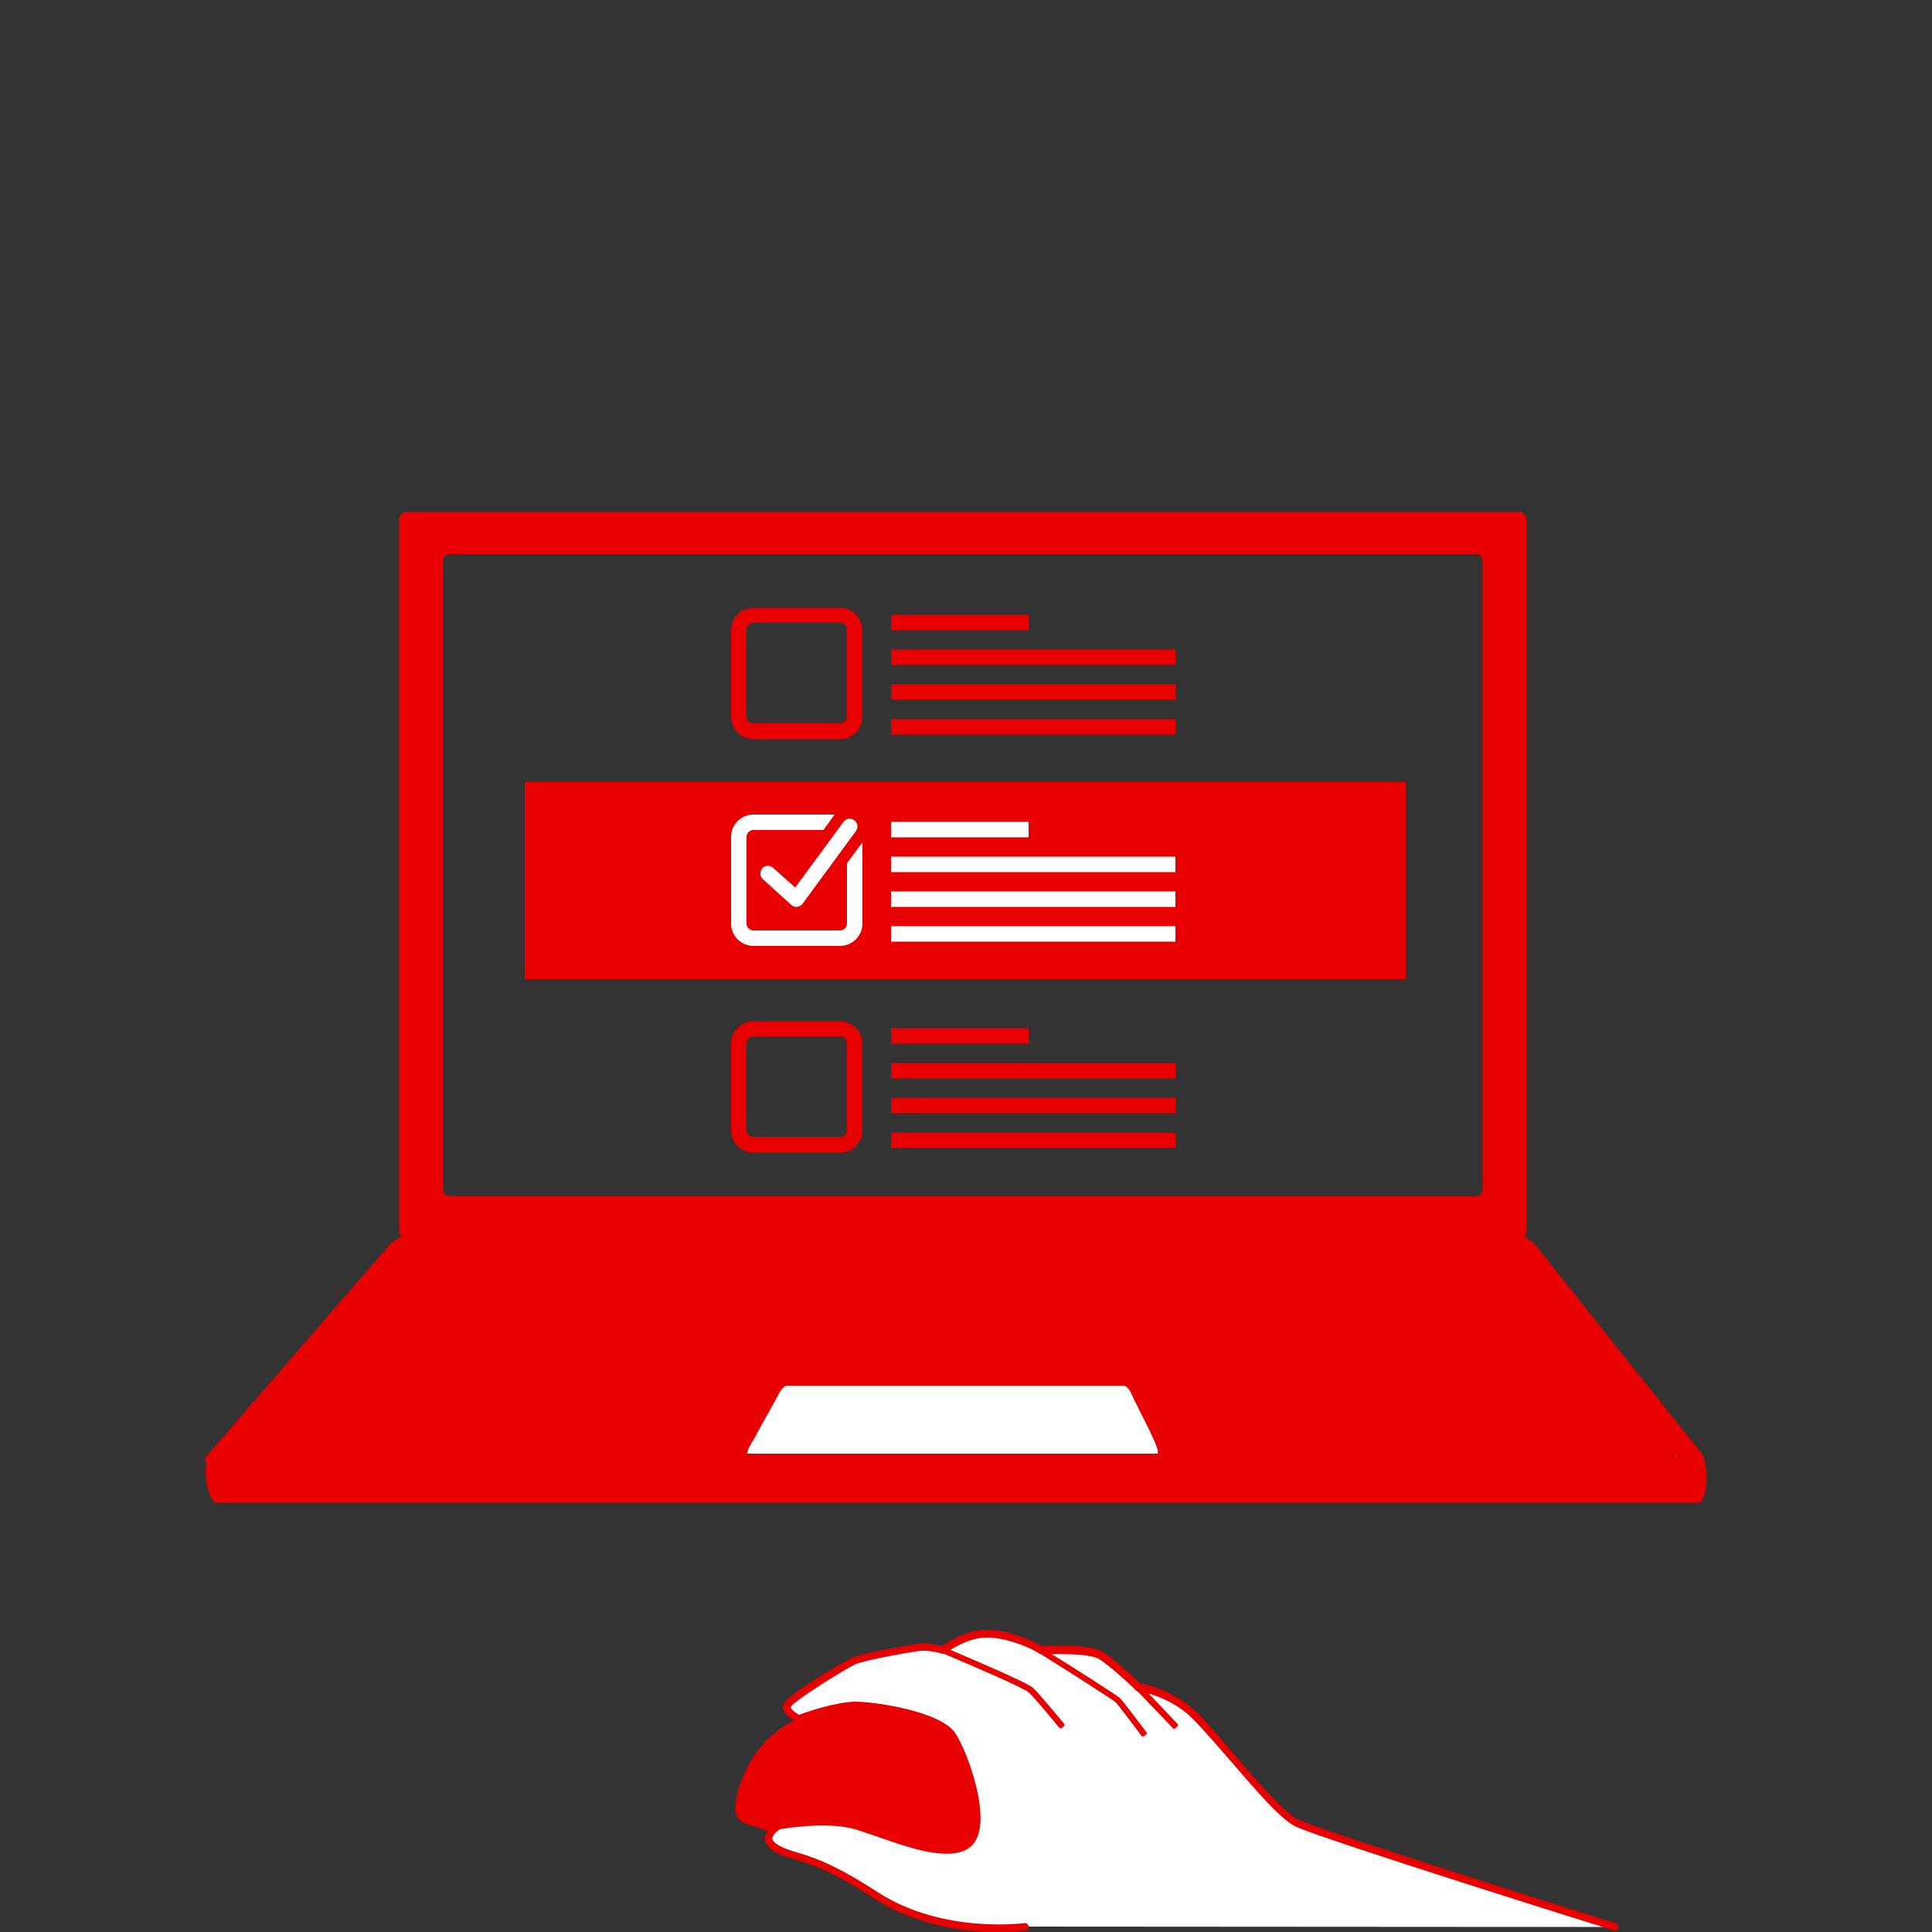 <?xml version="1.0" encoding="utf-8"?>
<!-- Generator: Adobe Illustrator 24.2.1, SVG Export Plug-In . SVG Version: 6.00 Build 0)  -->
<svg version="1.1" id="Layer_1" xmlns="http://www.w3.org/2000/svg" xmlns:xlink="http://www.w3.org/1999/xlink" x="0px" y="0px"
	 viewBox="0 0 500 500" style="enable-background:new 0 0 500 500;" xml:space="preserve">
<rect x="0" y="0" width="500" height="500" fill="#333333" stroke="none"/>
<style type="text/css">
	.st0{fill-rule:evenodd;clip-rule:evenodd;fill:#E80000;}
	.st1{fill-rule:evenodd;clip-rule:evenodd;fill:#FFFFFF;}
	.st2{fill:#E80000;}
	.st3{fill:none;}
	.st4{fill:#FFFFFF;}
</style>
<g>
	<g>
		<path class="st0" d="M207.5,444.4c0,0-11,3.5-15.6,16.5c-1.1,2.5-1.5,5-1.6,7c-0.1,1.8,1,3.5,2.8,4.1c5.5,1.8,18.7,6.2,36.1,11.7
			c23.1,7.4,65.5,14.4,66.7-4.9c1.1-19.4-41.5-38.6-56.1-40.4C225,436.5,207.5,444.4,207.5,444.4z"/>
		<path class="st1" d="M265.1,498.6c0,0-21.3,3.1-38.7-8.2c-11.3-7.4-16.9-9-20.8-10.2c-3.9-1.1-10.3-3.6-4.1-7.7c0,0,12.1-2.3,20,0
			s23.1,9.4,28.9,4.8c5.7-4.6-0.7-23.1-4.1-28.2c-3.4-5.1-19.4-7.7-25-7.7s-14.8,3.4-14.8,3.4s-3.6-1.6-3-3.4
			c0.7-1.8,14.6-10.3,17.2-11.5c2.6-1.1,15.6-3.4,17.6-3.6s5.6,0.8,5.6,0.8s5.3-4.1,10.8-4.3c5.6-0.2,12.6,3,14.4,4.3
			c0,0,12.1-0.8,15.6,1.3s9.7,8.2,9.7,8.2s6.9,1,13,5.9s21.6,26.2,28,29.3c6.4,3.1,82.3,26.9,82.3,26.9"/>
	</g>
	<path class="st2" d="M418.1,497.7c-0.8-0.2-75.9-23.8-82.1-26.8c-3.6-1.7-10.5-9.8-16.7-17c-4.4-5.2-8.6-10.1-11.2-12.2
		c-5.5-4.5-11.7-5.8-13.1-6.1c-1.1-1.1-6.5-6.2-9.6-8.1c-3.4-2.1-13.6-1.6-15.8-1.5c-2.2-1.4-9.1-4.4-14.7-4.2
		c-5,0.1-9.7,3.2-11,4.2c-1.1-0.3-3.8-0.9-5.5-0.7c-2.1,0.2-15.1,2.5-17.9,3.7c-1.7,0.8-16.9,9.6-17.7,12c-0.9,2.6,3,4.4,3.5,4.6
		c0.2,0.1,0.5,0.1,0.7,0c0.1,0,9.1-3.4,14.4-3.4c5.9,0,21.1,2.8,24.2,7.3c3.7,5.4,9.2,23,4.3,27c-4.1,3.3-14.6-0.3-22.3-3
		c-2.1-0.7-4.1-1.4-5.8-1.9c-8-2.3-20-0.1-20.5,0c-0.1,0-0.2,0.1-0.3,0.1c-2.2,1.5-3.2,2.9-3,4.5c0.3,2,2.6,3.6,7.4,4.9
		c3.9,1.2,9.3,2.7,20.6,10.1c11.4,7.4,24.3,8.8,32.2,8.8c4.2,0,6.9-0.4,7.2-0.4c0.5-0.1,0.9-0.6,0.8-1.1s-0.6-0.9-1.1-0.8
		c-0.2,0-21.2,2.9-38.1-8.1c-11.5-7.5-17.3-9.2-21.1-10.3c-5.2-1.5-5.9-2.9-6-3.4c-0.1-0.7,0.6-1.6,2-2.5c1.5-0.3,12.4-2,19.4,0
		c1.6,0.5,3.6,1.2,5.7,1.9c8.5,3,19.1,6.7,24.1,2.7c6.6-5.3-0.8-25-3.9-29.5c-3.9-5.7-20.9-8.1-25.7-8.1c-5.1,0-12.9,2.7-14.7,3.4
		c-1.1-0.6-2.3-1.6-2.1-2.1c0.8-1.5,13.7-9.6,16.7-11c2.5-1.1,15.3-3.4,17.3-3.5c1.5-0.1,4.3,0.5,5.3,0.8c0.1,0,0.2,0,0.3,0
		c8.3,3.5,20.8,8.9,21.9,10c1.3,1.1,5.6,6.3,7.9,9.1l0,0c0.1,0.1,0.2,0.2,0.4,0.2c0.1,0,0.2,0,0.3-0.1l0.5-0.4
		c0.2-0.2,0.2-0.5,0.1-0.7c-0.3-0.3-6.3-7.7-8.1-9.3c-1.5-1.4-16.2-7.6-21.3-9.8c1.8-1.2,5.4-3.1,9-3.2c5.2-0.2,12.1,2.8,13.9,4.1
		c0.1,0.1,0.3,0.2,0.5,0.2c9.1,5.7,18.9,12,19.4,12.5s4.2,5.4,6.6,8.6c0.1,0.1,0.2,0.2,0.4,0.2c0.1,0,0.2,0,0.3-0.1l0.5-0.4
		c0.1-0.1,0.2-0.2,0.2-0.3c0-0.1,0-0.2-0.1-0.3c-0.6-0.8-6.1-8.1-6.8-8.8c-0.6-0.6-11.7-7.7-17.7-11.4c4.1-0.1,10.2,0,12.3,1.3
		c3.3,2.1,9.5,8,9.5,8.1c0.1,0.1,0.2,0.2,0.4,0.2l9.2,9.6c0.1,0.1,0.2,0.1,0.3,0.1l0,0c0.1,0,0.2,0,0.3-0.1l0.5-0.5
		c0.2-0.2,0.2-0.5,0-0.7l-7.4-7.8c2.5,0.7,6.3,2.2,9.7,5c2.4,2,6.6,6.8,11,11.9c6.6,7.6,13.3,15.6,17.3,17.5
		c6.4,3.1,79.3,26,82.4,26.9c0.5,0.2,1-0.1,1.2-0.6C418.8,498.4,418.6,497.9,418.1,497.7z"/>
</g>
<path id="SVGID_1_" class="st3" d="M382,309.6H116.4c-0.9,0-1.7-0.8-1.7-1.7V145.1c0-0.9,0.8-1.7,1.7-1.7H382c0.9,0,1.7,0.8,1.7,1.7
	v162.8C383.7,308.9,382.9,309.6,382,309.6z"/>
<path class="st2" d="M441.1,378.2c0.1-0.5-0.1-1.2-0.6-1.9l-43-53.9c-0.8-1-1.9-1.8-3.1-2.4c0.4-0.3,0.6-0.8,0.6-1.4V134.4
	c0-1-0.8-1.9-1.9-1.9H105.2c-1,0-1.9,0.8-1.9,1.9v184.2c0,0.6,0.2,1,0.6,1.4c-1.2,0.6-2.5,1.4-3.3,2.4l-46.7,53.9
	c-0.9,1-1,1.9-0.4,2.5c-0.9,2.6,0.6,10.1,2.6,10.1h383.4C441.7,388.9,442.2,380.5,441.1,378.2z M114.7,145.1c0-0.9,0.8-1.7,1.7-1.7
	H382c0.9,0,1.7,0.8,1.7,1.7v162.8c0,0.9-0.8,1.7-1.7,1.7H116.4c-0.9,0-1.7-0.8-1.7-1.7C114.7,307.9,114.7,145.1,114.7,145.1z"/>
<path class="st4" d="M299.6,376.2L299.6,376.2c0.4-1.2-1.8-5.2-2.4-6.6c-1.6-3.2-3.2-6.3-4.7-9.5c-0.4-0.8-1.2-1.5-1.7-1.5h-87.1
	c-0.5,0-1.3,0.7-1.8,1.5c-1.2,2.2-2.4,4.5-3.7,6.7c-1,1.8-2,3.6-3,5.5c-0.4,0.7-1.8,2.7-1.8,3.9"/>
<path class="st4" d="M433.5,377c0.2,0,0.4-0.2,0.4-0.4"/>
<g>
	<g>
		<path class="st2" d="M217.4,191.3H195c-3.2,0-5.8-2.6-5.8-5.8v-22.4c0-3.2,2.6-5.8,5.8-5.8h22.4c3.2,0,5.8,2.6,5.8,5.8v22.4
			C223.2,188.7,220.6,191.3,217.4,191.3z M195,161.2c-1,0-1.8,0.8-1.8,1.8v22.4c0,1,0.8,1.8,1.8,1.8h22.4c1,0,1.8-0.8,1.8-1.8V163
			c0-1-0.8-1.8-1.8-1.8H195z"/>
		<rect x="230.6" y="159.1" class="st2" width="35.6" height="4"/>
		<rect x="230.6" y="168.1" class="st2" width="73.6" height="4"/>
		<rect x="230.6" y="177.1" class="st2" width="73.6" height="4"/>
		<rect x="230.6" y="186.1" class="st2" width="73.6" height="4"/>
	</g>
	<g>
		<path class="st2" d="M217.4,298.3H195c-3.2,0-5.8-2.6-5.8-5.8v-22.4c0-3.2,2.6-5.8,5.8-5.8h22.4c3.2,0,5.8,2.6,5.8,5.8v22.4
			C223.2,295.7,220.6,298.3,217.4,298.3z M195,268.2c-1,0-1.8,0.8-1.8,1.8v22.4c0,1,0.8,1.8,1.8,1.8h22.4c1,0,1.8-0.8,1.8-1.8V270
			c0-1-0.8-1.8-1.8-1.8H195z"/>
		<rect x="230.6" y="266.1" class="st2" width="35.6" height="4"/>
		<rect x="230.6" y="275.1" class="st2" width="73.6" height="4"/>
		<rect x="230.6" y="284.1" class="st2" width="73.6" height="4"/>
		<rect x="230.6" y="293.1" class="st2" width="73.6" height="4"/>
	</g>
	<g>
		<rect x="135.8" y="202.4" class="st2" width="228" height="51"/>
		<rect x="230.6" y="212.7" class="st4" width="35.6" height="4"/>
		<rect x="230.6" y="230.7" class="st4" width="73.6" height="4"/>
		<rect x="230.6" y="239.7" class="st4" width="73.6" height="4"/>
		<rect x="230.6" y="221.7" class="st4" width="73.6" height="4"/>
		<g>
			<path class="st4" d="M219.2,223.4V239c0,1-0.8,1.8-1.8,1.8H195c-1,0-1.8-0.8-1.8-1.8v-22.4c0-1,0.8-1.8,1.8-1.8h18.1l2.9-4h-21
				c-3.2,0-5.8,2.6-5.8,5.8V239c0,3.2,2.6,5.8,5.8,5.8h22.4c3.2,0,5.8-2.6,5.8-5.8v-21L219.2,223.4z"/>
			<path class="st4" d="M200.1,224.6c-0.8-0.7-2.1-0.7-2.8,0.1s-0.7,2.1,0.1,2.8l7.4,6.7c0.4,0.3,0.8,0.5,1.3,0.5c0.1,0,0.1,0,0.2,0
				c0.6-0.1,1.1-0.4,1.4-0.8l13.8-18.8c0.7-0.9,0.5-2.1-0.4-2.8s-2.1-0.5-2.8,0.4l-12.5,17L200.1,224.6z"/>
		</g>
	</g>
</g>
</svg>
